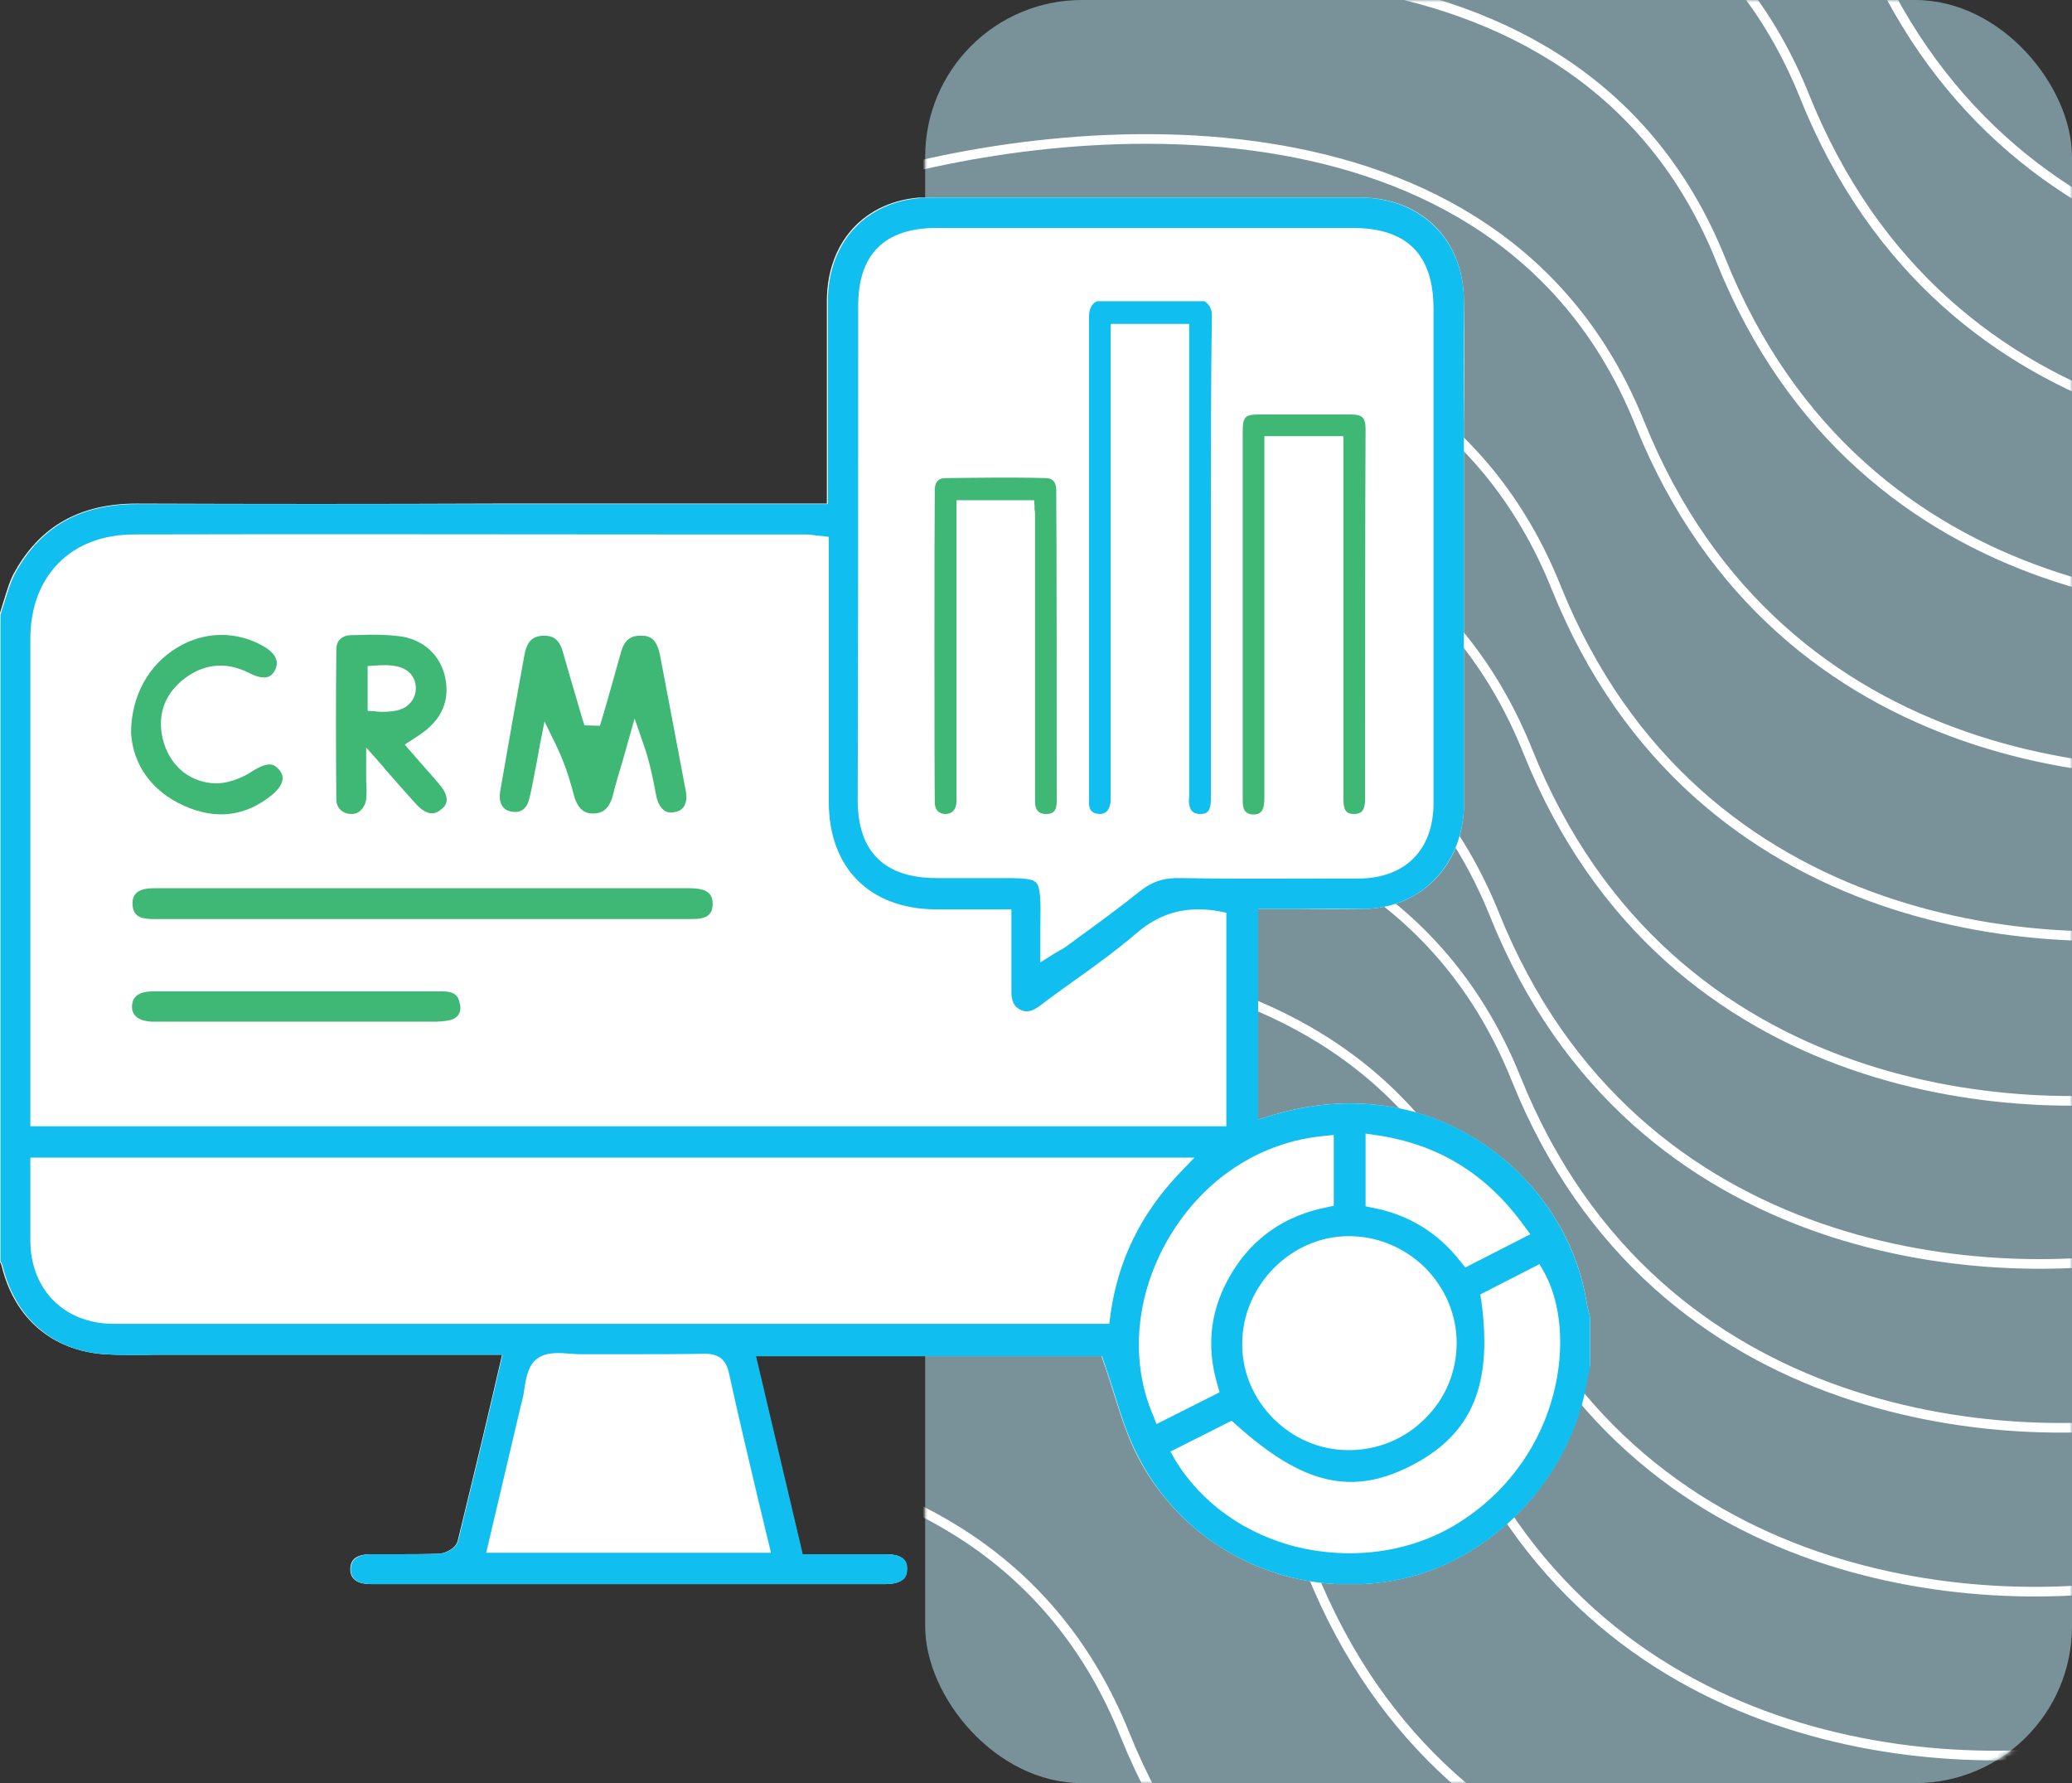 <svg xmlns="http://www.w3.org/2000/svg" width="430" height="370" viewBox="0 0 430 370" fill="none"><rect x="0" y="0" width="430" height="370" fill="#333333" stroke="none"/><rect x="192" width="238" height="370" rx="32.546" fill="#C0F1FF" fill-opacity="0.5"></rect><mask id="mask0_4188_6580" style="mask-type:alpha" maskUnits="userSpaceOnUse" x="192" y="0" width="238" height="370"><rect x="192" width="238" height="370" rx="32.546" fill="#C6F0DD"></rect></mask><g mask="url(#mask0_4188_6580)"><path d="M221.025 -63.618C263.839 -77.626 356.809 -87.31 386.181 -13.974C415.552 59.361 490.828 63.625 524.795 56.59" stroke="white" stroke-width="2"></path><path d="M209.949 -29.372C252.61 -43.316 345.243 -52.978 374.479 19.922C403.715 92.823 478.713 97.034 512.558 90.026" stroke="white" stroke-width="2"></path><path d="M192.577 4.628C235.239 -9.316 327.872 -18.978 357.108 53.922C386.344 126.823 461.342 131.034 495.186 124.026" stroke="white" stroke-width="2"></path><path d="M175.21 38.628C218.031 24.657 310.995 14.937 340.29 87.827C369.584 160.718 444.843 164.883 478.811 157.855" stroke="white" stroke-width="2"></path><path d="M157.839 72.628C200.66 58.657 293.624 48.937 322.919 121.827C352.213 194.718 427.472 198.883 461.44 191.855" stroke="white" stroke-width="2"></path><path d="M152.546 106.628C195.208 92.684 287.841 83.022 317.077 155.922C346.313 228.823 421.311 233.034 455.155 226.026" stroke="white" stroke-width="2"></path><path d="M145.097 140.628C187.917 126.657 280.882 116.937 310.176 189.827C339.471 262.718 414.73 266.883 448.698 259.855" stroke="white" stroke-width="2"></path><path d="M149.554 174.628C192.374 160.657 285.339 150.937 314.633 223.827C343.928 296.718 419.187 300.883 453.155 293.855" stroke="white" stroke-width="2"></path><path d="M144.089 208.628C186.91 194.657 279.874 184.937 309.169 257.827C338.463 330.718 413.722 334.883 447.69 327.855" stroke="white" stroke-width="2"></path><path d="M135.804 242.628C178.624 228.657 271.589 218.937 300.883 291.827C330.178 364.718 405.437 368.883 439.405 361.855" stroke="white" stroke-width="2"></path><path d="M107.523 276.628C150.185 262.684 242.817 253.022 272.053 325.922C301.289 398.823 376.287 403.034 410.132 396.026" stroke="white" stroke-width="2"></path><path d="M68.328 310.628C111.148 296.657 204.112 286.937 233.407 359.827C262.701 432.718 337.961 436.883 371.928 429.855" stroke="white" stroke-width="2"></path></g><g clip-path="url(#clip0_4188_6580)"><path d="M329.998 273.3V283.3C329.898 283.6 329.898 283.8 329.798 284.1C329.598 284.8 329.398 285.6 329.298 286.3C325.998 307 309.098 324.5 288.998 328C267.398 331.8 246.298 321.5 236.298 302.6C234.098 298.5 232.698 294 231.198 289.3C230.498 287.1 229.798 284.8 228.998 282.6L228.598 281.4H156.798L166.498 322.5H172.798C176.498 322.5 180.098 322.5 183.798 322.5C188.098 322.5 188.198 324.6 188.198 325.5C188.198 326.4 187.998 327.1 187.498 327.6C186.798 328.3 185.498 328.7 183.798 328.7C148.198 328.7 112.598 328.7 76.998 328.7C74.998 328.7 72.698 328.2 72.698 325.6C72.698 323.5 74.098 322.5 76.998 322.5C78.598 322.5 80.298 322.5 81.898 322.5C84.898 322.5 87.998 322.5 90.998 322.4C92.198 322.4 94.598 321.4 94.998 319.7C97.398 309.8 99.798 300 102.198 289.7L104.198 281.1H88.898C80.698 281.1 41.298 281.1 33.098 281.1C32.798 281.1 32.498 281.1 32.298 281.1C28.898 281.2 25.198 281.2 21.598 281C10.798 280.2 3.098 273.6 0.398 262.9C0.298 262.4 0.098 262 -0.102 261.7V127.5C0.198 126.5 0.498 125.6 0.798 124.6C1.498 122.4 2.098 120.2 3.198 118.4C8.498 109.1 16.698 104.5 28.298 104.5H28.398C53.198 104.6 78.398 104.6 102.798 104.5C112.498 104.5 122.198 104.5 131.898 104.5H171.598V98.8C171.598 95.1 171.598 91.3 171.598 87.6C171.598 79.3 171.598 70.7 171.598 62.3C171.698 49.5 180.298 40.9 192.998 40.9C222.398 41 252.398 41 282.398 41C294.898 41 303.698 49.7 303.798 62.2C303.898 70.8 303.898 79.6 303.798 88.1C303.798 91.4 303.798 114.9 303.798 131V146C303.798 146.2 303.798 146.4 303.798 146.6V149.5C303.798 155.6 303.798 161.7 303.798 167.8C303.798 168.9 303.598 169.9 303.498 170.8C301.898 181.2 293.698 188.4 283.198 188.6C278.598 188.7 274.098 188.7 269.298 188.6C267.198 188.6 264.998 188.6 262.798 188.6H261.098V232.3L263.398 231.6C270.798 229.3 277.998 228.5 285.198 229.2C307.198 231.3 325.798 248.6 329.298 270.3C329.398 271.1 329.598 271.8 329.798 272.6C329.898 272.8 329.898 273.1 329.998 273.3Z" fill="white"></path><path d="M329.798 272.601C329.598 271.901 329.398 271.101 329.298 270.301C325.698 248.501 307.198 231.201 285.198 229.201C277.998 228.501 270.898 229.301 263.398 231.601L261.098 232.301V188.601H262.798C264.998 188.601 267.098 188.601 269.298 188.601C274.098 188.601 278.598 188.601 283.198 188.601C293.698 188.401 301.798 181.201 303.498 170.801C303.598 170.001 303.798 168.901 303.798 167.801C303.798 161.701 303.798 155.601 303.798 149.501V146.601C303.798 146.401 303.798 146.201 303.798 146.001V131.001C303.798 114.901 303.798 91.401 303.798 88.101C303.798 79.601 303.798 70.901 303.798 62.201C303.698 49.801 294.898 41.101 282.398 41.001C252.398 40.901 222.398 40.901 193.198 41.001C180.498 41.001 171.898 49.601 171.798 62.401C171.798 70.801 171.798 79.401 171.798 87.701C171.798 91.401 171.798 95.201 171.798 98.901V104.601H132.098C122.398 104.601 112.698 104.601 102.998 104.601C78.598 104.601 53.398 104.601 28.598 104.601H28.498C16.898 104.601 8.698 109.101 3.398 118.501C2.298 120.401 1.698 122.501 0.998 124.701C0.698 125.601 0.398 126.601 0.098 127.601V261.701C0.298 262.001 0.498 262.401 0.598 262.901C3.298 273.601 10.998 280.301 21.798 281.001C25.398 281.301 29.098 281.201 32.498 281.101C32.798 281.101 32.998 281.101 33.298 281.101C41.498 281.101 80.898 281.101 89.098 281.101H104.298L102.298 289.701C99.898 300.001 97.498 309.801 95.098 319.701C94.698 321.401 92.298 322.401 91.098 322.401C88.098 322.501 84.998 322.501 81.998 322.501C80.298 322.501 78.698 322.501 77.098 322.501C74.298 322.501 72.798 323.601 72.798 325.601C72.798 328.201 75.098 328.701 77.098 328.701C112.698 328.701 148.298 328.701 183.898 328.701C185.598 328.701 186.898 328.301 187.598 327.601C188.098 327.101 188.298 326.401 188.298 325.501C188.298 324.601 188.198 322.501 183.898 322.501C180.298 322.501 176.698 322.501 172.898 322.501H166.598L156.898 281.401H228.698L229.098 282.601C229.898 284.901 230.598 287.101 231.298 289.301C232.798 294.101 234.198 298.501 236.398 302.601C246.298 321.601 267.498 331.801 289.098 328.001C309.098 324.501 326.098 307.001 329.398 286.401C329.498 285.601 329.698 284.901 329.898 284.201C329.998 283.901 329.998 283.701 330.098 283.401V273.401C329.898 273.101 329.898 272.801 329.798 272.601ZM283.298 235.201L285.298 235.501C298.298 237.301 308.498 243.501 316.398 254.501L317.598 256.101L304.098 263.001L303.198 261.901C298.498 255.801 292.298 252.001 284.798 250.601L283.398 250.301V235.201H283.298ZM279.898 256.501C285.798 256.501 291.398 258.801 295.698 263.001C299.898 267.201 302.298 272.801 302.298 278.601C302.298 284.601 299.998 290.201 295.698 294.401C291.498 298.601 285.898 300.901 279.898 300.901H279.798C267.798 300.901 257.698 290.801 257.798 278.801C257.798 266.801 267.898 256.501 279.898 256.501ZM178.098 63.501C178.098 52.701 183.598 47.301 194.398 47.301C223.198 47.301 251.898 47.301 280.698 47.301C291.998 47.301 297.498 52.801 297.498 64.101V76.401C297.498 83.501 297.498 119.201 297.498 137.201C297.498 137.501 297.498 137.901 297.498 138.201C297.498 142.401 297.498 146.601 297.498 150.701C297.498 156.001 297.498 161.301 297.498 166.601C297.498 176.401 291.598 182.301 281.798 182.301H274.498C264.798 182.301 254.798 182.401 244.998 182.201C241.498 182.101 238.998 183.001 236.598 184.901C232.998 187.801 229.198 190.601 225.498 193.301C224.098 194.301 222.798 195.301 221.398 196.301C220.898 196.701 220.298 197.001 219.598 197.401C219.298 197.601 218.898 197.801 218.598 198.001L215.898 199.701V196.601C215.898 196.001 215.898 195.501 215.898 195.001C215.898 194.001 215.898 193.101 215.898 192.201C215.998 187.201 215.998 184.101 214.998 183.101C213.998 182.101 210.698 182.201 205.798 182.201C203.098 182.201 200.298 182.201 197.698 182.201C196.598 182.201 195.498 182.201 194.398 182.201C183.498 182.201 177.998 176.701 177.998 166.001C178.098 131.901 178.098 97.701 178.098 63.501ZM6.298 132.601C6.298 119.501 14.698 111.001 27.598 110.901C64.398 110.801 101.898 110.901 138.098 110.901H167.298C167.998 110.901 168.598 111.001 169.298 111.101C169.598 111.101 169.998 111.201 170.398 111.201L171.998 111.401V131.601C171.998 143.201 171.998 154.801 171.998 166.401C171.998 180.101 180.498 188.601 194.198 188.701C197.298 188.701 200.398 188.701 203.598 188.701H209.898V190.401C209.898 191.901 209.898 193.401 209.898 194.901C209.898 198.501 209.898 201.801 209.898 205.301C209.798 208.001 210.598 208.901 211.698 209.501C213.098 210.201 214.298 209.901 216.198 208.401C218.398 206.701 220.698 205.101 222.898 203.501C227.298 200.401 231.798 197.101 235.898 193.601C240.898 189.301 246.398 187.901 253.098 189.101L254.498 189.401V233.701H6.298V132.601ZM157.298 311.001C157.998 314.001 158.798 317.101 159.498 320.101L159.998 322.201H100.898L108.198 291.201C108.198 291.101 108.298 291.001 108.298 290.901C108.498 290.101 108.698 289.201 108.798 288.301C109.198 285.801 109.598 283.301 111.498 281.901C113.398 280.501 115.998 280.701 118.598 280.901C119.498 281.001 120.298 281.001 121.098 281.001C124.198 281.001 127.298 281.001 130.398 281.001C135.598 281.001 140.898 281.001 146.198 280.901C149.198 280.901 150.698 282.101 151.298 285.001C153.198 293.701 155.198 302.101 157.298 311.001ZM230.398 273.201L230.198 274.701H33.098C32.898 274.701 32.798 274.701 32.598 274.701H32.498C31.298 274.701 29.998 274.701 28.798 274.701C26.998 274.701 25.098 274.701 23.298 274.701C13.198 274.501 6.398 267.601 6.298 257.501C6.298 254.001 6.298 250.501 6.298 246.901V240.201H247.898L245.098 243.101C236.698 251.801 231.898 261.701 230.398 273.201ZM239.398 293.901C234.398 282.501 235.598 268.701 242.598 256.801C249.798 244.601 261.598 236.901 274.898 235.701L276.798 235.501V250.201L275.398 250.501C266.698 252.201 260.098 256.801 255.698 264.001C251.198 271.401 250.198 279.101 252.698 287.501L253.098 288.901L239.998 295.501L239.398 293.901ZM302.998 315.801C296.298 320.101 288.298 322.301 280.098 322.301C276.598 322.301 273.098 321.901 269.598 321.101C258.498 318.501 249.198 311.801 243.798 302.801L242.898 301.201L255.598 294.801L256.498 295.601C270.498 308.201 280.798 310.501 293.298 303.901C305.598 297.401 309.798 287.201 307.398 269.801L307.198 268.601L319.498 262.301L320.298 263.701C327.498 276.201 324.398 302.101 302.998 315.801Z" fill="#11BEF0"></path><path d="M251.296 106.101V165.801C251.296 168.601 250.296 168.901 249.096 168.901C247.696 168.901 246.996 168.301 246.796 166.901C246.696 166.501 246.696 166.001 246.796 165.401C246.796 165.201 246.796 165.001 246.796 164.701V67.201H230.496V79.101C230.496 93.101 230.496 150.601 230.496 164.601C230.496 164.801 230.496 165.001 230.496 165.101C230.496 165.701 230.496 166.401 230.396 166.901C229.996 168.701 228.996 168.901 228.096 168.901C226.696 168.801 226.096 168.201 225.996 166.801C225.996 166.501 225.996 166.101 225.996 165.701V108.501C225.996 94.601 225.996 80.201 225.996 66.101C225.996 64.201 226.396 63.201 227.596 62.501H249.996C251.096 63.301 251.596 64.301 251.496 65.901C251.296 79.301 251.296 92.901 251.296 106.101Z" fill="#11BEF0"></path><path d="M283.298 165.901C283.298 166.701 283.198 167.801 282.598 168.401C282.298 168.701 281.698 168.901 280.998 168.901C279.798 168.901 278.798 168.601 278.798 165.901C278.798 159.201 278.798 109.101 278.798 102.401V90.501H262.398V100.401C262.398 107.501 262.398 157.901 262.398 165.001C262.398 165.901 262.398 166.701 262.198 167.501C261.998 168.201 261.598 169.101 259.898 169.001C258.798 168.901 258.198 168.401 257.998 167.301C257.898 166.701 257.898 166.101 257.898 165.401V165.201C257.898 154.501 257.898 100.401 257.898 89.801C257.898 86.401 258.298 86.001 261.598 86.001H263.098C265.998 86.001 268.798 86.001 271.698 86.001C274.498 86.001 277.398 86.001 280.198 86.001C282.698 86.001 283.398 86.601 283.398 89.101C283.298 99.701 283.298 154.401 283.298 165.901Z" fill="#3EB874"></path><path d="M219.297 166.401C219.297 168.601 218.197 168.901 217.097 168.901C216.097 168.901 214.797 168.601 214.797 166.301C214.797 162.701 214.797 115.701 214.797 112.201V106.901C214.797 106.501 214.797 106.101 214.697 105.701C214.697 105.501 214.697 105.301 214.697 105.001L214.597 103.801H198.497V160.201C198.497 160.801 198.497 161.401 198.497 162.101C198.497 163.601 198.497 165.101 198.497 166.501C198.397 168.001 197.597 168.901 196.197 168.901C194.797 168.901 193.997 168.001 193.997 166.501C193.897 159.601 193.897 109.201 193.997 101.701C193.997 99.501 195.297 99.201 196.297 99.201C199.697 99.201 203.197 99.101 206.597 99.101C210.097 99.101 213.497 99.101 216.897 99.201C217.897 99.201 219.197 99.501 219.197 101.701C219.297 108.401 219.297 158.701 219.297 166.401Z" fill="#3EB874"></path><path d="M140.099 168.5C139.199 168.7 138.499 168.6 137.899 168.2C136.999 167.6 136.399 166.4 136.099 164.7C135.499 161.5 134.799 157.9 133.499 154.3L131.699 149.1L130.199 154.4C129.899 155.5 129.599 156.5 129.299 157.6C128.599 160 127.799 162.5 127.199 165C126.299 168.4 124.499 168.8 122.999 168.8C121.699 168.8 119.999 168.3 119.099 165C117.999 160.7 116.799 157.5 115.299 154.4L112.999 149.7L111.999 154.8C111.799 155.9 111.599 157 111.399 158.1C110.899 160.5 110.499 163.1 109.899 165.5C109.599 167.1 108.599 168.9 106.099 168.4C103.899 168 103.499 166 103.799 164.2C105.699 153.2 107.299 144.3 108.799 136.1C109.399 132.7 110.799 132 112.799 131.9C114.699 131.9 116.099 132.5 116.899 135.6C117.799 138.8 118.799 142.1 119.699 145.2C120.099 146.6 120.499 147.9 120.899 149.3L121.299 150.5L124.499 150.6L124.899 149.3C125.299 147.9 125.699 146.6 126.099 145.2C126.999 142 127.899 138.8 128.799 135.6C129.599 132.5 131.099 131.9 132.999 131.9C134.999 131.9 136.299 132.6 136.999 136.1C138.999 146.7 140.699 155.4 142.199 163.5C142.699 165.6 142.599 168 140.099 168.5Z" fill="#3EB874"></path><path d="M147.897 187.801C147.797 189.501 146.997 190.301 145.297 190.601C144.597 190.701 143.897 190.701 143.097 190.701C142.797 190.701 142.597 190.701 142.297 190.701C127.497 190.701 112.697 190.701 97.897 190.701H32.997C32.697 190.701 32.497 190.701 32.297 190.701C31.597 190.701 30.897 190.701 30.297 190.601C28.497 190.401 27.597 189.501 27.497 187.701C27.397 186.001 28.197 184.901 29.897 184.501C30.697 184.301 31.597 184.301 32.497 184.301H32.997C69.397 184.301 105.897 184.301 142.297 184.301C143.497 184.301 144.697 184.301 145.697 184.601C146.797 184.901 147.997 185.601 147.897 187.801Z" fill="#3EB874"></path><path d="M91.298 162.901C89.998 161.301 88.598 159.801 87.198 158.201C86.598 157.501 85.898 156.701 85.298 156.001L83.998 154.501L87.198 152.401C91.598 149.401 93.398 145.501 92.398 140.601C91.398 135.901 87.798 132.601 82.798 132.001C80.998 131.801 79.198 131.701 77.398 131.701C75.698 131.701 74.198 131.801 72.698 131.801C70.898 131.901 69.798 133.001 69.798 134.701C69.698 144.801 69.698 155.301 69.798 165.901C69.798 167.901 71.398 168.901 72.898 168.901C73.798 168.901 74.498 168.601 74.998 168.001C75.498 167.501 75.898 166.701 75.998 165.801C76.098 164.701 76.098 163.601 75.998 162.201C75.998 161.501 75.998 160.601 75.998 159.701V155.101L78.998 158.501C79.898 159.601 80.798 160.601 81.598 161.501C83.298 163.501 84.898 165.201 86.398 166.901C89.298 170.001 90.998 168.401 91.598 167.901C92.198 167.501 93.898 166.001 91.298 162.901ZM79.498 147.701C78.998 147.701 78.398 147.701 77.898 147.601L76.298 147.501V138.201L77.898 138.101C81.398 137.801 83.698 138.301 84.998 139.601C85.598 140.201 86.298 141.201 86.298 142.801C86.298 144.101 85.798 145.201 84.998 146.001C83.898 147.201 82.098 147.701 79.498 147.701Z" fill="#3EB874"></path><path d="M56.499 164.9C50.999 169.4 44.899 170.2 38.199 167.2C31.499 164.2 27.599 158.7 27.199 152.1C27.199 144.5 30.799 137.9 36.899 134.3C42.399 131 48.999 130.9 54.499 134C57.199 135.5 57.999 137.2 57.099 139C56.599 139.9 55.699 141.7 51.599 139.6C46.899 137.2 42.099 137.7 37.899 141.1C34.099 144.2 32.599 148.5 33.799 153.4C35.099 158.6 38.899 162 43.899 162.5C46.899 162.8 50.099 161.5 52.099 160.2C55.799 157.8 56.899 158.6 57.799 159.6C59.899 161.7 57.599 164 56.499 164.9Z" fill="#3EB874"></path><path d="M93.298 211.701C92.298 211.901 91.198 212.001 89.798 212.001C74.698 212.001 59.598 212.001 44.498 212.001H33.498H32.898C32.498 212.001 31.998 212.001 31.598 212.001C29.598 211.901 27.298 211.301 27.398 208.701C27.498 206.701 28.898 205.801 31.498 205.701C35.798 205.701 40.098 205.701 44.398 205.701H52.998H69.498C76.898 205.701 84.198 205.701 91.598 205.701C94.398 205.701 95.098 206.601 95.398 208.201C95.898 209.901 95.098 211.301 93.298 211.701Z" fill="#3EB874"></path></g><defs><clipPath id="clip0_4188_6580"><rect width="330" height="287.7" fill="white" transform="translate(0 41)"></rect></clipPath></defs></svg>